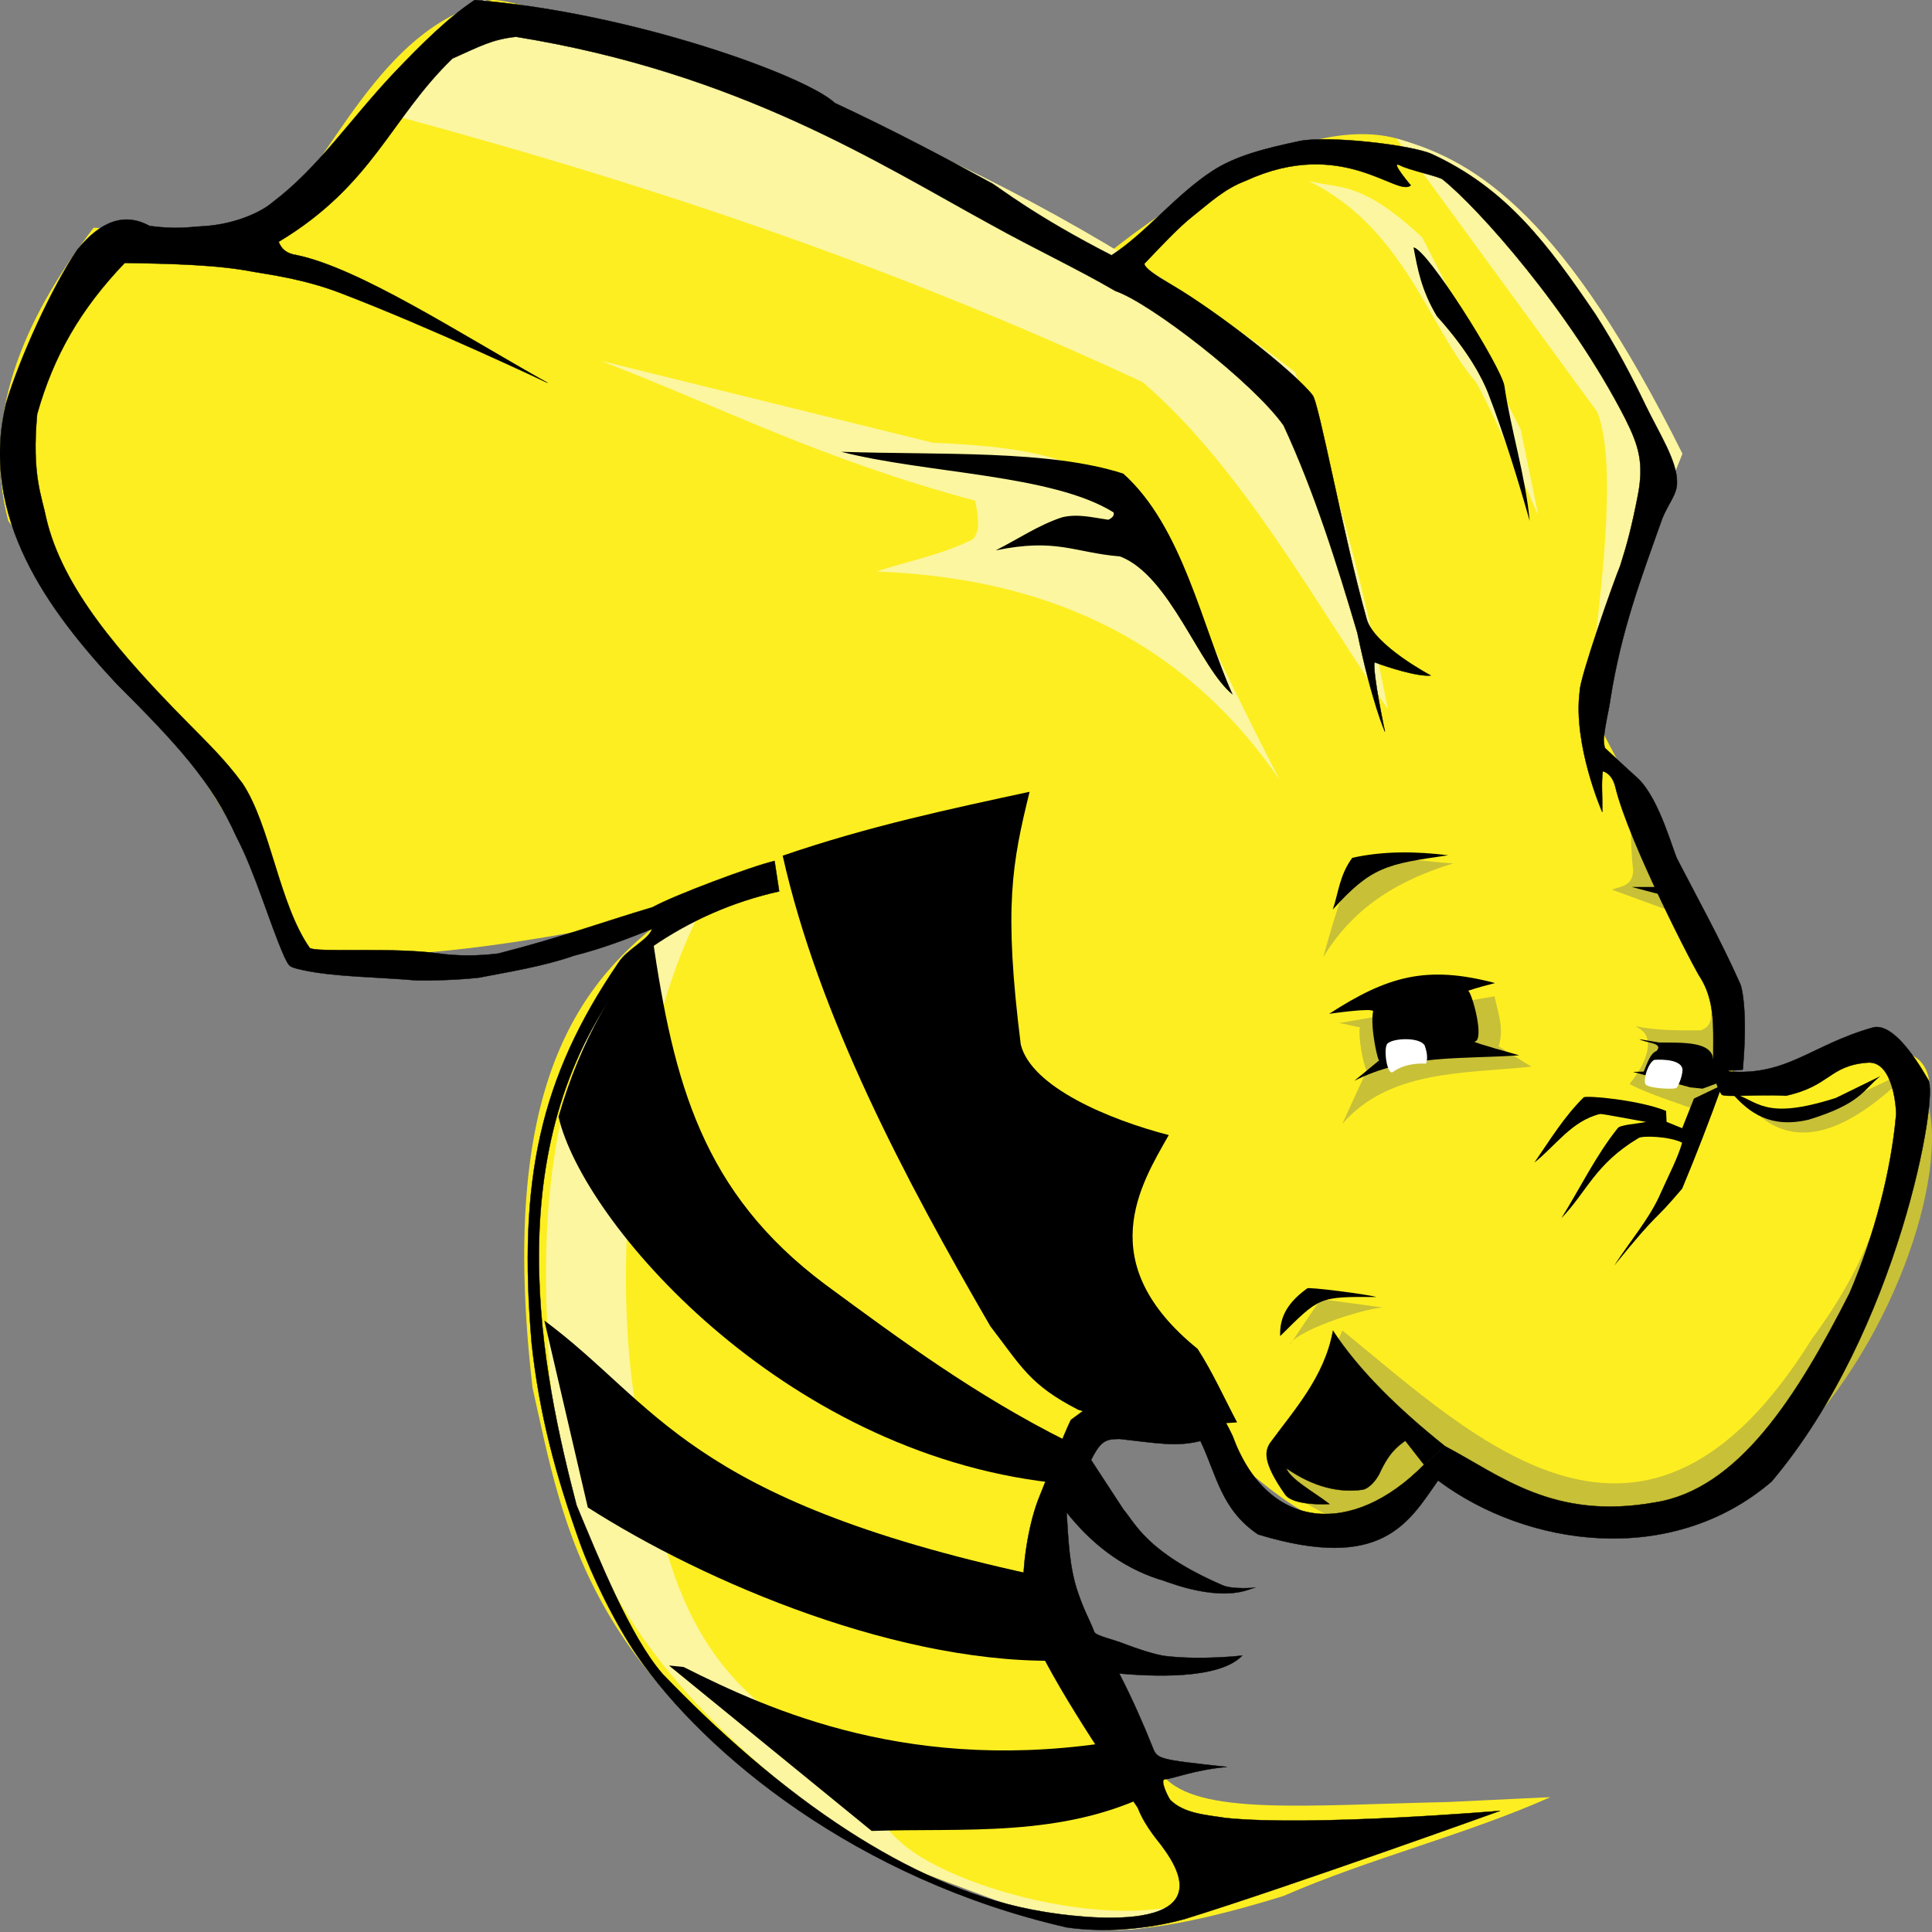 <svg width="45" height="45" viewBox="0 0 45 45" fill="none" xmlns="http://www.w3.org/2000/svg">
<rect x="0" y="0" width="45" height="45" fill="#808080" stroke="none"/>
<g clip-path="url(#clip0_7_195)">
<path fill-rule="evenodd" clip-rule="evenodd" d="M25.721 5.976C25.32 4.867 11.529 -0.549 11.354 0.045C8.821 0.712 7.791 3.661 6.049 5.528L2.181 5.304C0.477 7.518 -0.418 9.78 0.191 12.13C2.375 15.119 4.91 17.663 6.491 21.417C6.616 23.186 14.073 21.602 15.671 21.252C13.488 22.831 11.586 25.278 12.404 32.327C13.15 35.637 13.66 39.332 20.276 43.076C21.147 43.569 22.949 44.137 24.064 44.552C25.129 45.045 26.375 45.248 29.891 44.162C31.925 43.276 34.122 42.743 36.112 41.859L33.72 41.973C30.424 42.045 27.88 42.294 27.096 41.364L24.064 36.075L25.832 32.606C28.278 32.86 29.09 34.864 31.247 35.627L33.789 33.725C41.173 38.128 44.11 30.935 44.951 25.333C44.862 23.054 40.066 26.047 40.357 24.982C40.469 22.532 38.492 19.327 37.215 16.829L38.693 11.051C39.364 10.447 35.588 4.02 32.505 3.219C29.799 2.515 25.721 5.976 25.721 5.976L25.721 5.976Z" fill="#FDEE21"/>
<path fill-rule="evenodd" clip-rule="evenodd" d="M37.956 18.442C37.983 19.058 37.98 19.808 38.04 20.275C38.029 20.632 37.762 20.646 37.541 20.72L38.982 21.248C39.268 21.729 39.498 22.211 39.73 22.692C40 23.877 39.798 23.91 39.619 23.998C39.096 24.003 38.575 24.004 38.088 23.901C38.306 24.016 38.354 24.1 38.377 24.247C38.42 24.519 38.245 24.89 37.956 25.248C38.383 25.484 39.16 25.716 39.737 25.935L40.395 24.47C40.097 22.317 39.193 20.334 37.956 18.442V18.442ZM40.646 25.663C41.446 25.996 42.55 25.898 44.081 25.109C44.309 24.947 44.521 25.044 44.113 25.31C42.105 27.112 41.144 26.211 40.646 25.663H40.646Z" fill="#C8C037"/>
<path fill-rule="evenodd" clip-rule="evenodd" d="M44.234 24.873C44.472 25.328 44.328 25.697 44.248 26.081C44.001 28.035 43.392 29.579 42.197 31.193C38.313 37.438 34.391 33.53 31.264 30.987L29.97 34.228C29.901 34.512 29.615 34.733 31.636 35.623L33.694 34.169C41.542 40.141 47.103 25.811 44.234 24.873L44.234 24.873ZM32.21 30.454C31.68 30.492 30.105 31.028 30.034 31.338L30.76 30.258L32.21 30.454ZM31.18 23.831C31.277 23.831 31.743 23.956 31.693 23.928C31.622 23.889 31.685 24.581 31.831 24.942L31.263 26.179C32.352 24.924 34.073 25.007 35.67 24.845L34.908 24.373C35.04 23.931 34.885 23.582 34.811 23.206L31.18 23.831ZM33.855 20.108C32.687 20.466 31.569 21.051 30.819 22.298C31.391 20.243 31.508 20.321 31.693 20.22C32.493 19.861 33.149 20.085 33.855 20.108Z" fill="#C8C037"/>
<path fill-rule="evenodd" clip-rule="evenodd" d="M27.732 44.306C26.343 45.881 23.243 44.186 20.669 43.322C14.127 39.047 12.849 35.022 12.76 31.074C12.424 25.418 14.113 22.132 16.251 21.354C14.836 24.156 14.177 29.187 14.833 32.928C15.362 35.009 15.373 38.519 18.761 40.398C20.42 41.358 19.971 42.106 21.093 43.005C22.322 43.99 25.75 44.927 27.732 44.306L27.732 44.306ZM29.808 18.168C27.456 14.739 24.147 13.453 20.417 13.312C21.164 13.062 21.912 12.931 22.66 12.561C22.843 12.363 22.783 12.015 22.714 11.662C19.123 10.698 16.857 9.507 13.988 8.403L21.733 10.313C26.962 10.517 26.514 11.845 29.808 18.168L29.808 18.168ZM32.326 16.514C30.588 13.964 28.902 10.868 26.614 8.9C21.09 6.337 15.625 4.434 9.221 2.702L11.265 0C18.061 1.594 24.444 4.263 30.162 8.662C31.129 11.176 31.774 13.693 32.326 16.514V16.514ZM35.83 12.007C35.83 12.007 34.856 9.76 34.381 8.902C33.281 7.648 32.724 5.312 30.47 4.211C31.183 4.409 31.671 4.174 33.126 5.53L35.419 9.999L35.83 12.007ZM37.042 15.9C37.267 13.953 37.694 10.831 37.204 9.597L33.096 3.972C32.869 3.754 32.706 3.459 32.527 3.229C34.457 3.743 36.471 5.122 39.188 10.568L37.042 15.9Z" fill="#FCF6A0"/>
<path fill-rule="evenodd" clip-rule="evenodd" d="M28.713 16.181C27.943 15.57 27.257 13.409 26.089 12.961C25.01 12.87 24.613 12.527 23.192 12.819C23.708 12.559 24.194 12.226 24.742 12.048C25.113 11.96 25.461 12.057 25.815 12.106C25.902 12.065 25.959 12.013 25.938 11.935C24.508 11.044 21.575 11.032 19.594 10.523C21.893 10.601 24.435 10.473 26.163 11.031C27.552 12.273 28.003 14.612 28.713 16.181V16.181ZM32.924 5.763C33.243 5.792 34.959 8.527 35.04 8.982C35.182 9.977 35.534 11.092 35.629 12.133C35.346 11.135 35.038 10.137 34.653 9.138C34.54 8.863 34.256 8.242 33.465 7.363C33.097 6.743 33.018 6.256 32.924 5.763L32.924 5.763ZM38.739 20.659H38.005L38.816 20.873L38.739 20.659ZM33.73 19.921C32.992 19.829 32.234 19.817 31.497 19.98C31.196 20.388 31.175 20.802 31.043 21.185C31.941 20.188 32.297 20.127 33.73 19.921L33.73 19.921ZM43.799 25.064C43.388 25.394 43.347 25.705 42.132 26.078C41.246 26.289 40.746 25.931 40.329 25.45C40.961 25.632 41.062 26.113 42.757 25.574L43.799 25.064ZM40.117 25.271C39.822 26.09 39.503 26.918 39.182 27.685C38.416 28.589 38.743 28.074 37.597 29.479C37.964 28.909 38.44 28.361 38.69 27.768C38.865 27.377 39.083 26.963 39.18 26.615C38.876 26.463 38.254 26.451 38.17 26.505C37.152 27.111 36.968 27.751 36.367 28.375C36.803 27.674 37.174 26.909 37.679 26.278C37.736 26.196 38.11 26.18 38.34 26.132C37.983 26.07 37.322 25.941 37.269 25.947C36.605 26.108 36.232 26.691 35.739 27.078C36.099 26.555 36.43 26.01 36.886 25.56C36.932 25.508 38.166 25.616 38.806 25.874L38.818 26.13L39.181 26.278L39.455 25.588L40.117 25.271ZM32.058 30.21C31.894 30.153 30.446 29.966 30.446 30.01C29.89 30.408 29.806 30.79 29.818 31.12C30.743 30.203 30.708 30.201 32.058 30.21L32.058 30.21ZM30.958 23.614C30.958 23.614 32.002 23.461 31.982 23.559C31.906 23.925 32.11 24.815 32.132 24.691L31.545 25.174C32.775 24.55 34.07 24.675 35.384 24.58C35.384 24.58 34.278 24.273 34.345 24.263C34.592 24.228 34.28 23.101 34.195 23.077C34.406 23.005 34.611 22.951 34.823 22.897C33.242 22.48 32.328 22.726 30.957 23.615L30.958 23.614Z" fill="black"/>
<path fill-rule="evenodd" clip-rule="evenodd" d="M40.117 24.607L39.905 24.68C39.875 24.255 39.209 24.286 38.647 24.282L38.185 24.205C38.326 24.294 38.759 24.287 38.584 24.479C38.437 24.533 38.369 24.764 38.285 24.959L38.036 24.967L39.369 25.327L39.656 25.357L40.341 25.104L40.117 24.607Z" fill="black"/>
<path fill-rule="evenodd" clip-rule="evenodd" d="M33.182 24.348C33.06 24.15 32.45 24.178 32.318 24.306C32.211 24.41 32.311 25.078 32.448 24.965C32.647 24.822 32.906 24.761 33.217 24.773C33.257 24.65 33.243 24.516 33.182 24.348L33.182 24.348ZM39.041 25.343C39.099 25.308 39.22 24.973 39.181 24.873C39.1 24.637 38.532 24.686 38.532 24.686C38.394 24.754 38.272 25.122 38.323 25.244C38.347 25.347 38.949 25.38 39.041 25.343L39.041 25.343Z" fill="white"/>
<path fill-rule="evenodd" clip-rule="evenodd" d="M15.581 38.793L15.921 38.827C17.943 39.844 21.271 41.351 26.089 40.541L26.845 41.759C24.723 42.815 22.441 42.572 20.303 42.646L15.581 38.793ZM12.679 30.758L13.691 35.111C16.402 36.847 21.032 38.834 24.892 38.674L24.04 36.669C15.983 34.917 15.301 32.702 12.679 30.758L12.679 30.758ZM15.198 21.841C15.692 25.215 16.354 27.772 19.218 29.915C20.974 31.208 22.716 32.495 24.836 33.558C24.836 33.558 24.65 34.548 24.495 34.531C18.187 33.813 13.569 28.457 13.009 26.01C13.551 24.133 14.328 22.961 15.198 21.841L15.198 21.841ZM18.23 19.93C19.07 23.669 21.074 27.456 23.067 30.891C23.797 31.84 23.988 32.259 25.114 32.837C26.635 33.33 27.711 33.204 28.815 33.13C28.512 32.556 28.244 31.957 27.896 31.418C25.424 29.415 26.566 27.592 27.223 26.438C25.848 26.082 24.027 25.326 23.776 24.331C23.372 21.114 23.577 20.093 23.981 18.442C22.12 18.844 20.233 19.242 18.231 19.93L18.23 19.93Z" fill="black"/>
<path fill-rule="evenodd" clip-rule="evenodd" d="M11.054 0.002C10.433 0.416 9.836 1.008 9.192 1.681C8.127 2.809 7.418 3.909 6.333 4.724C6.116 4.915 5.508 5.223 4.742 5.269C4.382 5.287 4.147 5.348 3.484 5.263C2.9 4.94 2.345 5.15 1.803 5.812C1.209 6.684 0.456 8.343 0.143 9.386C-0.501 12.047 1.143 14.241 2.719 15.931C4.122 17.331 4.93 18.206 5.506 19.489C5.942 20.322 6.265 21.465 6.615 22.266C6.741 22.52 6.715 22.518 7.055 22.595C7.787 22.755 8.804 22.756 9.709 22.836C10.101 22.841 10.638 22.826 11.148 22.772C11.85 22.637 12.675 22.504 13.366 22.26C14.042 22.09 14.644 21.854 15.186 21.638C15.116 21.88 14.599 22.114 14.406 22.422C12.566 25.113 12.063 27.506 12.383 31.284C12.564 32.958 12.94 34.346 13.507 35.934C13.767 36.661 14.319 37.812 14.849 38.577C16.424 40.85 19.945 43.769 24.848 44.893C25.704 45.013 26.674 44.949 27.587 44.7C30.007 43.951 34.939 42.178 34.939 42.178C34.939 42.178 30.561 42.548 28.556 42.345C28.092 42.271 27.581 42.246 27.257 41.923C27.203 41.851 27.006 41.446 27.133 41.442C27.307 41.437 27.805 41.225 28.575 41.155C26.932 40.975 26.956 40.977 26.836 40.671C26.649 40.196 26.364 39.547 26.07 38.98C26.792 39.042 28.39 39.134 28.933 38.562C28.933 38.562 27.987 38.673 27.151 38.573C26.869 38.539 26.389 38.364 26.246 38.31C25.871 38.161 25.562 38.114 25.49 38.017C25.36 37.678 25.271 37.565 25.114 37.111C24.901 36.509 24.884 35.839 24.843 35.225C25.39 35.914 26.086 36.493 27.009 36.789C27.02 36.764 28.205 37.316 29.066 37.032L29.244 36.973C29.244 36.989 28.674 37.024 28.465 36.919C26.716 36.159 26.452 35.493 26.17 35.163L25.414 34.006C25.644 33.538 25.774 33.52 26.079 33.516C26.999 33.62 27.401 33.701 27.961 33.563C28.34 34.359 28.442 35.16 29.304 35.74C32.176 36.611 32.8 35.481 33.495 34.483C35.562 36.032 38.926 36.51 41.262 34.51C44.232 30.997 45.173 25.461 44.909 25.145C44.538 24.502 44.052 23.838 43.634 23.93C42.144 24.346 41.595 25.118 40.119 24.942C40.295 24.931 40.591 24.927 40.593 24.91C40.707 23.632 40.584 23.014 40.529 22.908C40.081 21.899 39.493 20.837 39.083 20.041C38.977 19.875 38.667 18.621 38.147 18.126C37.924 17.931 37.378 17.418 37.378 17.418L37.331 17.963C37.331 17.963 37.545 17.996 37.626 18.334C37.934 19.615 39.502 22.644 39.617 22.79C40.173 23.706 39.674 24.848 40.096 25.489C40.137 25.57 40.958 25.482 41.595 25.522C42.641 25.292 42.597 24.82 43.502 24.75C44.111 24.702 44.172 25.871 44.164 25.962C44.05 27.253 43.666 28.753 43.078 30.124C41.855 32.531 40.485 34.694 38.544 34.995C36.175 35.418 34.944 34.36 33.66 33.686L33.169 34.114C31.5 35.812 29.518 35.661 28.708 33.442C28.304 32.582 27.779 32.054 27.329 31.316L24.942 33.073C24.743 33.489 24.499 34.146 24.202 34.88C23.995 35.39 23.823 36.266 23.834 36.994C23.528 37.526 24.894 39.687 25.756 41.001L26.503 42.109C26.674 42.562 27.049 42.963 27.072 43.012C28.674 45.148 25.05 44.656 24.302 44.527C22.826 44.287 21.381 43.657 20.024 42.814L19.788 42.665C18.175 41.627 16.691 40.299 15.429 38.985C14.676 38.114 13.96 36.329 13.43 35.063C12.637 32.021 11.499 26.747 14.582 22.751C14.778 22.522 14.989 22.142 15.168 22.066C16.084 21.433 17.079 21.001 18.149 20.762L18.041 20.053C17.507 20.177 15.708 20.85 15.199 21.131C14.043 21.474 13.083 21.832 11.609 22.209C11.13 22.269 10.658 22.27 10.199 22.206C9.138 22.059 7.33 22.19 7.215 22.081C6.497 21.058 6.3 19.224 5.645 18.242L5.638 18.233L5.629 18.223C5.247 17.699 4.802 17.271 4.364 16.826C2.793 15.232 1.449 13.69 1.073 12.056C0.979 11.574 0.735 11.074 0.865 9.647L0.867 9.64L0.869 9.633C1.247 8.3 1.862 7.214 2.905 6.124C3.99 6.142 5.065 6.166 5.901 6.33C6.285 6.396 7.084 6.502 7.908 6.816C9.996 7.611 12.754 8.917 12.754 8.917C10.683 7.755 8.369 6.246 6.907 5.941C6.689 5.91 6.556 5.809 6.491 5.632C8.69 4.311 9.092 2.758 10.538 1.363C11.199 1.069 11.457 0.919 12.018 0.857C17.212 1.696 20.48 3.81 23.068 5.223C24.117 5.807 25.072 6.248 25.983 6.779C26.782 7.048 29.192 8.908 29.898 9.91C30.615 11.457 31.138 13.127 31.615 14.739C31.957 16.378 32.258 17.043 32.258 17.043C32.258 17.043 31.967 15.672 32.015 15.425C32.317 15.541 33.03 15.768 33.325 15.733C33.325 15.733 32.005 15.035 31.832 14.419C31.277 12.441 30.721 9.363 30.57 9.202C30.147 8.659 28.383 7.278 27.301 6.64C26.892 6.399 26.67 6.249 26.653 6.143C26.999 5.786 27.425 5.314 27.809 5.014C28.176 4.726 28.509 4.402 29.021 4.208C31.269 3.173 32.554 4.606 32.859 4.316C32.859 4.316 32.376 3.749 32.591 3.843C32.81 3.964 33.527 4.108 33.606 4.182C34.425 4.837 36.567 7.231 37.858 9.757C38.168 10.376 38.294 10.783 38.151 11.528C38.006 12.274 37.895 12.684 37.737 13.181C37.595 13.514 36.792 15.794 36.795 16.1C36.633 17.35 37.32 18.916 37.32 18.916C37.326 18.491 37.294 18.265 37.332 17.961L37.378 17.418C37.378 17.418 37.349 17.273 37.354 17.216C37.389 16.84 37.479 16.524 37.505 16.309C37.763 14.676 38.212 13.501 38.721 12.067C38.872 11.706 39.07 11.505 39.06 11.229C39.068 10.741 38.641 10.085 38.331 9.444C38.019 8.796 37.646 8.075 37.157 7.314C36.042 5.675 35.09 4.392 33.349 3.588C32.862 3.37 30.944 3.156 30.282 3.283C29.479 3.454 28.788 3.623 28.237 3.983C27.37 4.551 26.689 5.429 25.89 5.946C24.123 5.043 23.27 4.367 23.111 4.274C22.061 3.699 20.8 3.031 19.443 2.398C18.793 1.778 14.755 0.296 11.056 0L11.054 0.002ZM33.658 33.685C32.569 32.815 31.652 31.919 31.048 30.997C30.85 32.082 30.134 32.855 29.581 33.614C29.471 33.792 29.391 34.035 29.934 34.81C30.08 35.016 30.609 35.051 30.966 35.032C30.603 34.752 30.05 34.455 29.961 34.198C30.6 34.642 31.192 34.77 31.727 34.699C31.849 34.684 32.001 34.552 32.118 34.348C32.357 33.825 32.543 33.698 32.732 33.557L33.167 34.114L33.658 33.685Z" fill="black" stroke="black" stroke-width="0.008"/>
</g>
<defs>
<clipPath id="clip0_7_195">
<rect width="45" height="45" fill="white"/>
</clipPath>
</defs>
</svg>
